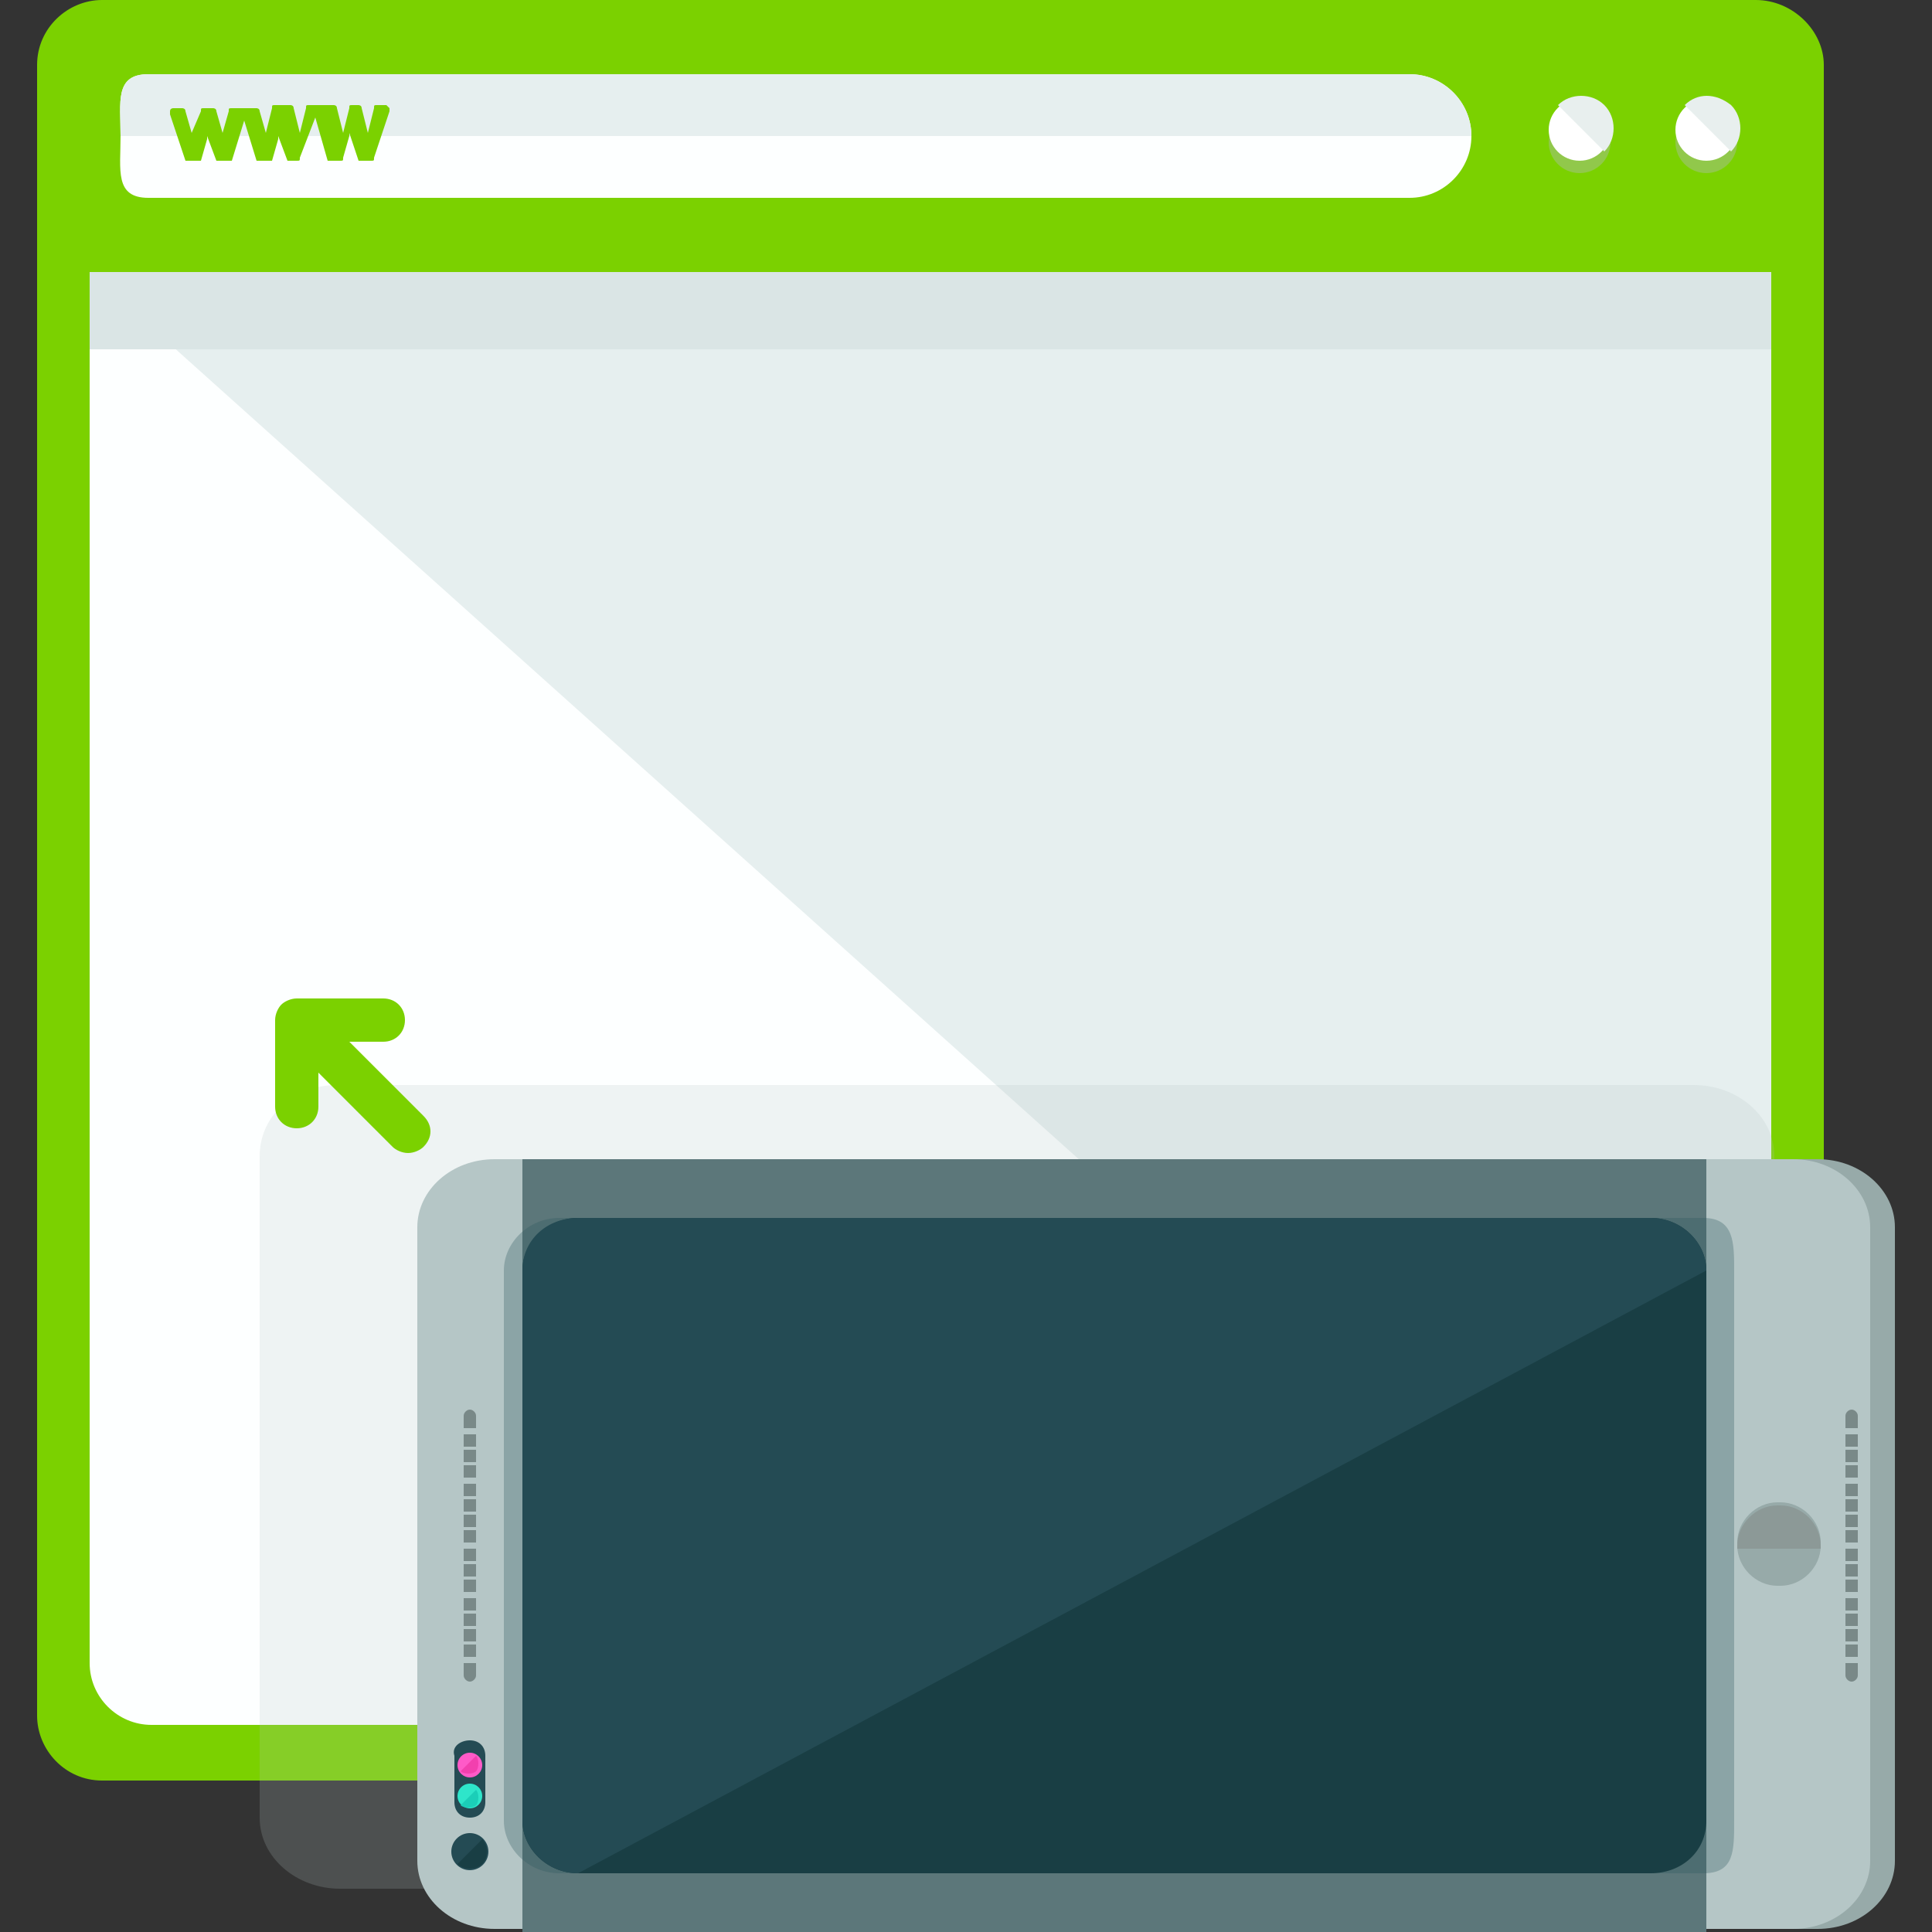 <?xml version="1.0" encoding="iso-8859-1"?>
<!-- Uploaded to: SVG Repo, www.svgrepo.com, Generator: SVG Repo Mixer Tools -->
<svg version="1.1" id="Layer_1" xmlns="http://www.w3.org/2000/svg" xmlns:xlink="http://www.w3.org/1999/xlink" 
	 viewBox="0 0 500 500" xml:space="preserve">
<rect x="0" y="0" width="500" height="500" fill="#333333" stroke="none"/>
<path style="fill:#7BD100;" d="M472,444c0,9.6-8,16.8-17.6,16.8h-428c-9.6,0-16.8-8-16.8-16.8V16.8C9.6,7.2,17.6,0,26.4,0h428
	C464,0,472,8,472,16.8V444z"/>
<path style="fill:#FDFFFF;" d="M23.2,70.4v360c0,8.8,7.2,16,16,16h403.2c8.8,0,16-7.2,16-16v-360L23.2,70.4L23.2,70.4z"/>
<path style="fill:#E6EFEF;" d="M442.4,446.4c8.8,0,16-7.2,16-16v-360H23.2"/>
<path style="opacity:0.2;fill:#B5C6C6;enable-background:new    ;" d="M67.2,299.2v171.2c0,10.4,9.6,18.4,20.8,18.4h350.4
	c11.2,0,20.8-8.8,20.8-18.4V299.2c0-10.4-9.6-18.4-20.8-18.4H87.2C76,280.8,67.2,288.8,67.2,299.2z"/>
<rect x="23.2" y="70.4" style="fill:#DAE5E5;" width="435.2" height="20"/>
<path style="fill:#97AAA9;" d="M114.4,317.6v164c0,9.6,8.8,17.6,20,17.6h336c11.2,0,20-8,20-17.6v-164c0-9.6-8.8-17.6-20-17.6h-336
	C123.2,300,114.4,308,114.4,317.6z"/>
<path style="fill:#B5C6C6;" d="M108,317.6v164c0,9.6,8.8,17.6,20,17.6h336c11.2,0,20-8,20-17.6v-164c0-9.6-8.8-17.6-20-17.6H128
	C116.8,300,108,308,108,317.6z"/>
<rect x="135.2" y="300" style="fill:#5C777A;" width="306.4" height="200"/>
<path style="opacity:0.3;fill:#2B545B;enable-background:new    ;" d="M130.4,328.8v142.4c0,7.2,6.4,13.6,14.4,13.6h296
	c8,0,8-5.6,8-13.6V328.8c0-7.2,0-13.6-8-13.6h-296C136.8,315.2,130.4,321.6,130.4,328.8z"/>
<path style="fill:#193E44;" d="M135.2,328.8v142.4c0,7.2,6.4,13.6,14.4,13.6h277.6c8,0,14.4-5.6,14.4-13.6V328.8
	c0-7.2-6.4-13.6-14.4-13.6H149.6C141.6,315.2,135.2,321.6,135.2,328.8z"/>
<g>
	<path style="fill:#244B54;" d="M441.6,328.8c0-7.2-6.4-13.6-14.4-13.6H149.6c-8,0-14.4,5.6-14.4,13.6v142.4
		c0,7.2,6.4,13.6,14.4,13.6"/>
	<circle style="fill:#244B54;" cx="121.6" cy="479.2" r="4.8"/>
</g>
<path style="fill:#193E44;" d="M124.8,476c1.6,1.6,1.6,4.8,0,6.4s-4.8,1.6-6.4,0"/>
<path style="fill:#244B54;" d="M121.6,450.4c2.4,0,4,1.6,4,4v12c0,2.4-1.6,4-4,4l0,0c-2.4,0-4-1.6-4-4v-12
	C116.8,452,119.2,450.4,121.6,450.4L121.6,450.4z"/>
<circle style="fill:#2EE5CA;" cx="121.6" cy="464.8" r="3.2"/>
<path style="fill:#1BCEB8;" d="M123.2,463.2c0.8,0.8,0.8,3.2,0,4s-3.2,0.8-4,0"/>
<circle style="fill:#FF5AC8;" cx="121.6" cy="456.8" r="3.2"/>
<path style="fill:#F240AE;" d="M123.2,454.4c0.8,0.8,0.8,3.2,0,4s-3.2,0.8-4,0"/>
<g>
	<rect x="120" y="404.8" style="fill:#798988;" width="3.2" height="3.2"/>
	<rect x="120" y="408.8" style="fill:#798988;" width="3.2" height="3.2"/>
	<rect x="120" y="400.8" style="fill:#798988;" width="3.2" height="3.2"/>
	<rect x="120" y="425.6" style="fill:#798988;" width="3.2" height="3.2"/>
	<rect x="120" y="421.6" style="fill:#798988;" width="3.2" height="3.2"/>
	<rect x="120" y="396" style="fill:#798988;" width="3.2" height="3.2"/>
	<rect x="120" y="417.6" style="fill:#798988;" width="3.2" height="3.2"/>
	<rect x="120" y="413.6" style="fill:#798988;" width="3.2" height="3.2"/>
	<rect x="120" y="392" style="fill:#798988;" width="3.2" height="3.2"/>
	<path style="fill:#798988;" d="M120,430.4v3.2c0,0.8,0.8,1.6,1.6,1.6s1.6-0.8,1.6-1.6v-3.2H120z"/>
	<rect x="120" y="375.2" style="fill:#798988;" width="3.2" height="3.2"/>
	<path style="fill:#798988;" d="M120,366.4v3.2h3.2v-3.2c0-0.8-0.8-1.6-1.6-1.6C120.8,364.8,120,365.6,120,366.4z"/>
	<rect x="120" y="371.2" style="fill:#798988;" width="3.2" height="3.2"/>
	<rect x="120" y="388" style="fill:#798988;" width="3.2" height="3.2"/>
	<rect x="120" y="384" style="fill:#798988;" width="3.2" height="3.2"/>
	<rect x="120" y="379.2" style="fill:#798988;" width="3.2" height="3.2"/>
	<rect x="477.6" y="404.8" style="fill:#798988;" width="3.2" height="3.2"/>
	<rect x="477.6" y="408.8" style="fill:#798988;" width="3.2" height="3.2"/>
	<rect x="477.6" y="400.8" style="fill:#798988;" width="3.2" height="3.2"/>
	<rect x="477.6" y="425.6" style="fill:#798988;" width="3.2" height="3.2"/>
	<rect x="477.6" y="421.6" style="fill:#798988;" width="3.2" height="3.2"/>
	<rect x="477.6" y="396" style="fill:#798988;" width="3.2" height="3.2"/>
	<rect x="477.6" y="417.6" style="fill:#798988;" width="3.2" height="3.2"/>
	<rect x="477.6" y="413.6" style="fill:#798988;" width="3.2" height="3.2"/>
	<rect x="477.6" y="392" style="fill:#798988;" width="3.2" height="3.2"/>
	<path style="fill:#798988;" d="M477.6,430.4v3.2c0,0.8,0.8,1.6,1.6,1.6c0.8,0,1.6-0.8,1.6-1.6v-3.2H477.6z"/>
	<rect x="477.6" y="375.2" style="fill:#798988;" width="3.2" height="3.2"/>
	<path style="fill:#798988;" d="M477.6,366.4v3.2h3.2v-3.2c0-0.8-0.8-1.6-1.6-1.6C478.4,364.8,477.6,365.6,477.6,366.4z"/>
	<rect x="477.6" y="371.2" style="fill:#798988;" width="3.2" height="3.2"/>
	<rect x="477.6" y="388" style="fill:#798988;" width="3.2" height="3.2"/>
	<rect x="477.6" y="384" style="fill:#798988;" width="3.2" height="3.2"/>
	<rect x="477.6" y="379.2" style="fill:#798988;" width="3.2" height="3.2"/>
</g>
<path style="fill:#97AAA9;" d="M460.8,388.8c5.6,0,10.4,4.8,10.4,10.4v0.8c0,5.6-4.8,10.4-10.4,10.4H460c-5.6,0-10.4-4.8-10.4-10.4
	v-0.8c0-5.6,4.8-10.4,10.4-10.4H460.8z"/>
<path style="fill:#8C9997;" d="M449.6,400.8V400c0-5.6,4.8-10.4,10.4-10.4h0.8c5.6,0,10.4,4.8,10.4,10.4v0.8"/>
<path style="fill:#FDFFFF;" d="M380.8,35.2c0,8.8-7.2,16-16,16H38.4c-8.8,0-7.2-7.2-7.2-16l0,0c0-8.8-1.6-16,7.2-16h326.4
	C373.6,19.2,380.8,26.4,380.8,35.2L380.8,35.2z"/>
<path style="fill:#E6EFEF;" d="M31.2,35.2L31.2,35.2c0-8.8-1.6-16,7.2-16h326.4c8.8,0,16,7.2,16,16l0,0"/>
<circle style="opacity:0.4;fill:#B1BCBC;enable-background:new    ;" cx="408.8" cy="36.8" r="8"/>
<circle style="fill:#FFFFFF;" cx="408.8" cy="33.6" r="8"/>
<path style="fill:#E8EFEE;" d="M403.2,27.2c3.2-3.2,8.8-3.2,12,0s3.2,8.8,0,12"/>
<circle style="opacity:0.4;fill:#B1BCBC;enable-background:new    ;" cx="441.6" cy="36.8" r="8"/>
<circle style="fill:#FFFFFF;" cx="441.6" cy="33.6" r="8"/>
<path style="fill:#E8EFEE;" d="M436,27.2c3.2-3.2,8-3.2,12,0c3.2,3.2,3.2,8.8,0,12"/>
<g>
	<path style="fill:#7BD100;" d="M100.8,28l-0.8-0.8h-2.4c-0.8,0-0.8,0-0.8,0.8l-1.6,6.4l0,0l0,0L93.6,28c0-0.8-0.8-0.8-0.8-0.8h-1.6
		c-0.8,0-0.8,0-0.8,0.8l-1.6,6.4l0,0l0,0L87.2,28c0-0.8-0.8-0.8-0.8-0.8H84c0,0,0,0-0.8,0c0,0,0,0-0.8,0H80c-0.8,0-0.8,0-0.8,0.8
		l-1.6,6.4l0,0l0,0L76,28c0-0.8-0.8-0.8-0.8-0.8h-4c-0.8,0-0.8,0-0.8,0.8l-1.6,6.4l0,0l0,0l-1.6-5.6c0-0.8-0.8-0.8-0.8-0.8H64
		c0,0,0,0-0.8,0c0,0,0,0-0.8,0H60c-0.8,0-0.8,0-0.8,0.8l-1.6,5.6l0,0l0,0L56,28.8c0-0.8-0.8-0.8-0.8-0.8h-2.4C52,28,52,28,52,28.8
		l-2.4,5.6l0,0l0,0L48,28.8c0-0.8-0.8-0.8-0.8-0.8h-2.4c0,0-0.8,0-0.8,0.8v0.8l4,12c0,0,0,0,0.8,0h1.6c0.8,0,0.8,0,1.6,0l1.6-5.6
		c0,0,0,0,0-0.8l0,0l2.4,6.4c0,0,0,0,0.8,0h2.4c0,0,0,0,0.8,0l3.2-10.4l3.2,10.4h0.8h1.6c0.8,0,1.6,0,1.6,0L72,36c0,0,0,0,0-0.8l0,0
		l2.4,6.4h0.8h1.6c0.8,0,0.8,0,0.8-0.8l4-10.4l3.2,11.2c0,0,0.8,0,1.6,0H88c0.8,0,0.8,0,0.8-0.8l1.6-5.6c0,0,0,0,0-0.8l0,0l2.4,7.2
		c0,0,0.8,0,1.6,0H96c0.8,0,0.8,0,0.8-0.8l4-12C100.8,28.8,100.8,28.8,100.8,28z"/>
	<path style="fill:#7BD100;" d="M90.4,269.6C89.6,269.6,89.6,269.6,90.4,269.6h8.8c3.2,0,5.6-2.4,5.6-5.6s-2.4-5.6-5.6-5.6H76.8
		c-1.6,0-3.2,0.8-4,1.6c-0.8,0.8-1.6,2.4-1.6,4v22.4c0,3.2,2.4,5.6,5.6,5.6s5.6-2.4,5.6-5.6v-8.8l0,0l19.2,19.2
		c0.8,0.8,2.4,1.6,4,1.6c1.6,0,3.2-0.8,4-1.6c2.4-2.4,2.4-5.6,0-8L90.4,269.6z M82.4,270.4L82.4,270.4L82.4,270.4
		C82.4,269.6,82.4,269.6,82.4,270.4L82.4,270.4z"/>
</g>
</svg>